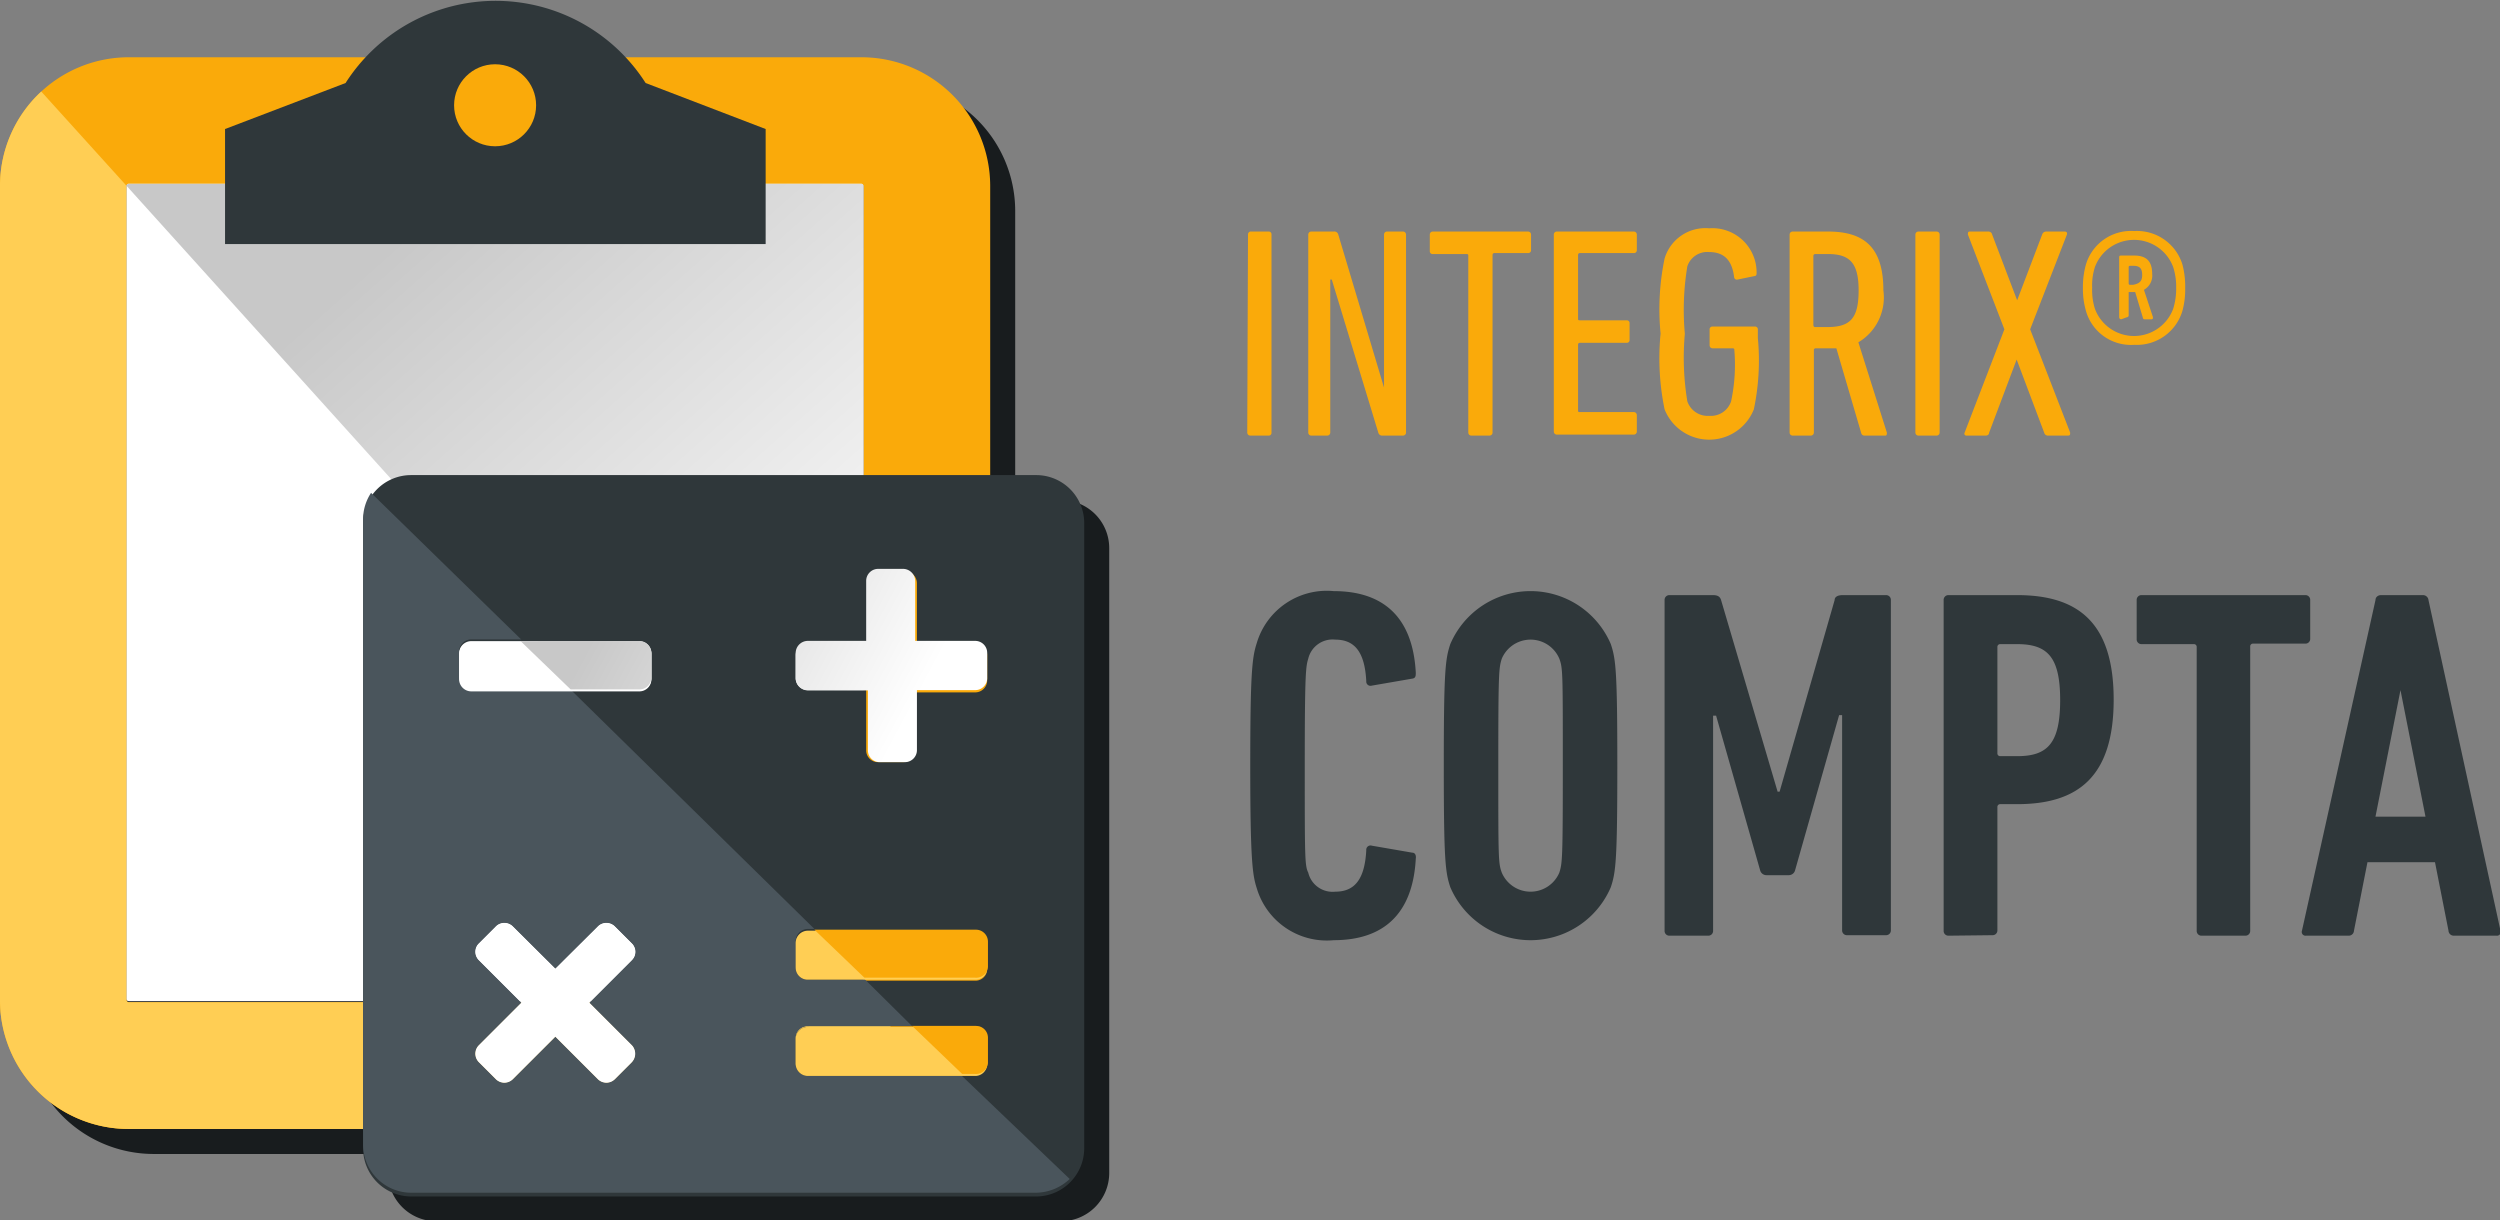 <svg xmlns="http://www.w3.org/2000/svg" xmlns:xlink="http://www.w3.org/1999/xlink" viewBox="0 0 99.98 48.8"><rect x="0" y="0" width="99.98" height="48.8" fill="#808080" stroke="none"/><defs><style>.cls-1{fill:#181c1e;}.cls-2{fill:#faaa0a;}.cls-3{fill:#2f373a;}.cls-4{fill:none;}.cls-5{fill:#ffce54;}.cls-6{fill:#fff;}.cls-7{fill:url(#Dégradé_sans_nom_7);}.cls-8{fill:#4a555c;}.cls-9{fill:url(#Dégradé_sans_nom_7-2);}.cls-10{fill:url(#Dégradé_sans_nom_7-3);}</style><linearGradient id="Dégradé_sans_nom_7" x1="37.17" y1="27.01" x2="19.17" y2="6.71" gradientUnits="userSpaceOnUse"><stop offset="0" stop-color="#fff"/><stop offset="1" stop-color="#c8c8c8"/></linearGradient><linearGradient id="Dégradé_sans_nom_7-2" x1="37.01" y1="27.37" x2="25.87" y2="21.42" xlink:href="#Dégradé_sans_nom_7"/><linearGradient id="Dégradé_sans_nom_7-3" x1="34.48" y1="32.11" x2="23.34" y2="26.17" xlink:href="#Dégradé_sans_nom_7"/></defs><g id="Calque_2" data-name="Calque 2"><g id="Couleur"><path class="cls-1" d="M42.44,20H40.6V8.43a5.15,5.15,0,0,0-5.15-5.14H26a7.07,7.07,0,0,0-10.42,0H6.14A5.15,5.15,0,0,0,1,8.43V41a5.15,5.15,0,0,0,5.14,5.15h9.38v.76a1.93,1.93,0,0,0,1.92,1.93h25a1.93,1.93,0,0,0,1.92-1.93v-25A1.92,1.92,0,0,0,42.44,20Z"/><path class="cls-2" d="M49.91,9.38A.12.12,0,0,1,50,9.26h.73a.11.11,0,0,1,.12.12V17.3a.11.11,0,0,1-.12.12H50a.12.12,0,0,1-.12-.12Z"/><path class="cls-2" d="M52.32,9.38a.12.12,0,0,1,.12-.12h.9a.16.16,0,0,1,.18.12l1.83,6.12h0V9.38a.12.12,0,0,1,.12-.12h.64a.12.12,0,0,1,.12.12V17.3a.12.12,0,0,1-.12.12H55.3a.16.16,0,0,1-.18-.12l-1.86-6.12H53.2V17.3a.12.12,0,0,1-.12.12h-.64a.12.12,0,0,1-.12-.12Z"/><path class="cls-2" d="M58.84,17.42a.12.12,0,0,1-.12-.12V10.24c0-.05,0-.08-.07-.08H57.3a.11.11,0,0,1-.12-.12V9.38a.12.12,0,0,1,.12-.12h3.81a.12.12,0,0,1,.12.12V10a.11.11,0,0,1-.12.12H59.76s-.07,0-.07.08V17.3a.12.12,0,0,1-.12.12Z"/><path class="cls-2" d="M62.14,9.38a.12.12,0,0,1,.12-.12h3.08a.12.12,0,0,1,.12.12V10a.11.11,0,0,1-.12.12H63.18s-.07,0-.07.08v2.54c0,.05,0,.07.07.07h1.87a.11.11,0,0,1,.12.12v.66a.11.11,0,0,1-.12.12H63.18s-.07,0-.07.07v2.63c0,.05,0,.07.07.07h2.16a.12.12,0,0,1,.12.12v.66a.12.12,0,0,1-.12.12H62.26a.12.12,0,0,1-.12-.12Z"/><path class="cls-2" d="M66.41,13.34a10,10,0,0,1,.16-3,1.7,1.7,0,0,1,1.78-1.21,1.77,1.77,0,0,1,1.9,1.77c0,.07,0,.13-.08.14l-.68.14a.11.11,0,0,1-.14-.1c-.08-.67-.4-1-1-1a.84.84,0,0,0-.87.57,10.71,10.71,0,0,0-.1,2.7,10.71,10.71,0,0,0,.1,2.7.86.86,0,0,0,.88.58.85.85,0,0,0,.87-.58A7,7,0,0,0,69.36,14a.06.06,0,0,0-.07-.07h-.8a.12.12,0,0,1-.12-.12v-.63a.11.11,0,0,1,.12-.12h1.69a.11.11,0,0,1,.12.12v.34a9.49,9.49,0,0,1-.16,2.85,1.92,1.92,0,0,1-3.57,0A10.1,10.1,0,0,1,66.41,13.34Z"/><path class="cls-2" d="M74.57,17.42a.13.13,0,0,1-.13-.08l-1-3.41h-.83s-.07,0-.07.07V17.3a.12.12,0,0,1-.12.12h-.73a.12.12,0,0,1-.12-.12V9.38a.12.12,0,0,1,.12-.12h1.42c1.44,0,2.21.63,2.21,2.35a2.09,2.09,0,0,1-1,2.08l1.14,3.61c0,.06,0,.12-.06.12Zm-.24-5.81c0-1.1-.36-1.45-1.22-1.45h-.52s-.07,0-.07.08V13s0,.08.07.08h.52C74,13.07,74.33,12.73,74.33,11.61Z"/><path class="cls-2" d="M76.6,9.38a.12.12,0,0,1,.12-.12h.73a.12.12,0,0,1,.12.12V17.3a.12.12,0,0,1-.12.12h-.73a.12.12,0,0,1-.12-.12Z"/><path class="cls-2" d="M81.89,17.42a.15.15,0,0,1-.14-.12l-1.1-2.92h0l-1.1,2.92c0,.07-.06.12-.13.12h-.77a.08.08,0,0,1-.08-.12l1.59-4.13L78.7,9.38c0-.07,0-.12.08-.12h.75a.15.15,0,0,1,.14.12l1,2.63h0l1-2.63a.17.17,0,0,1,.15-.12h.75c.08,0,.11.05.09.12l-1.47,3.79,1.6,4.13c0,.07,0,.12-.08.12Z"/><path class="cls-2" d="M83.42,12.43a3.19,3.19,0,0,1-.12-.92,3.32,3.32,0,0,1,.12-.93,1.88,1.88,0,0,1,1.93-1.34,1.9,1.9,0,0,1,1.93,1.34,3.4,3.4,0,0,1,.11.93,3.26,3.26,0,0,1-.11.92,1.9,1.9,0,0,1-1.93,1.36A1.87,1.87,0,0,1,83.42,12.43Zm3.49-.08a2.73,2.73,0,0,0,.12-.84,2.61,2.61,0,0,0-.12-.83,1.67,1.67,0,0,0-3.13,0,2.39,2.39,0,0,0-.11.83,2.5,2.5,0,0,0,.11.84,1.67,1.67,0,0,0,3.13,0Zm-2.08.42s-.08,0-.08-.09V10.31c0-.06,0-.09.08-.09h.52c.48,0,.72.22.72.73a.65.65,0,0,1-.33.64l.36,1.09c0,.06,0,.09-.07.09h-.24c-.06,0-.08,0-.1-.09l-.3-1h-.21s-.05,0-.05,0v.92a.08.08,0,0,1-.08.09ZM85.67,11c0-.28-.11-.37-.36-.37h-.13s-.05,0-.05.05v.66s0,.05.05.05h.13C85.56,11.34,85.67,11.25,85.67,11Z"/><path class="cls-3" d="M50,30.62c0-3.78.08-4.34.26-4.9a2.92,2.92,0,0,1,3.08-2.08c1.94,0,3.16,1,3.28,3.26,0,.12,0,.22-.14.24l-1.62.28a.17.17,0,0,1-.22-.18c-.06-1.16-.46-1.66-1.24-1.66a1,1,0,0,0-1.08.76c-.1.32-.14.6-.14,4.28s0,4,.14,4.28a1,1,0,0,0,1.08.76c.78,0,1.18-.5,1.24-1.66a.17.17,0,0,1,.22-.18l1.62.28c.12,0,.16.12.14.24-.12,2.26-1.34,3.26-3.28,3.26a2.92,2.92,0,0,1-3.08-2.08C50.09,35,50,34.4,50,30.62Z"/><path class="cls-3" d="M58,35.48c-.2-.6-.26-1.08-.26-4.86s.06-4.26.26-4.86a3.49,3.49,0,0,1,6.42,0c.2.6.26,1.08.26,4.86s-.06,4.26-.26,4.86a3.49,3.49,0,0,1-6.42,0Zm4.36-.58c.12-.38.14-.54.14-4.28s0-3.9-.14-4.28a1.25,1.25,0,0,0-2.3,0c-.12.38-.14.54-.14,4.28s0,3.9.14,4.28a1.25,1.25,0,0,0,2.3,0Z"/><path class="cls-3" d="M66.57,24a.19.19,0,0,1,.2-.2h1.74c.18,0,.28.06.32.2l2.26,7.66h.08L73.37,24c0-.14.14-.2.32-.2h1.73a.19.19,0,0,1,.2.2v13.2a.19.19,0,0,1-.2.2H73.87a.19.19,0,0,1-.2-.2v-8.6h-.12L71.79,34.8a.26.26,0,0,1-.26.2h-.88a.26.26,0,0,1-.26-.2l-1.76-6.18h-.12v8.6a.19.19,0,0,1-.2.2H66.77a.19.19,0,0,1-.2-.2Z"/><path class="cls-3" d="M77.93,37.42a.19.19,0,0,1-.2-.2V24a.19.19,0,0,1,.2-.2h2.74c2.42,0,3.86,1.08,3.86,4.18s-1.44,4.18-3.86,4.18H80a.11.11,0,0,0-.12.12v4.92a.19.19,0,0,1-.2.2ZM82.39,28c0-1.72-.5-2.24-1.72-2.24H80a.11.11,0,0,0-.12.12v4.24a.11.11,0,0,0,.12.12h.68C81.89,30.24,82.39,29.72,82.39,28Z"/><path class="cls-3" d="M88.05,37.42a.19.19,0,0,1-.2-.2V25.88a.11.11,0,0,0-.12-.12H85.65a.19.19,0,0,1-.2-.2V24a.19.19,0,0,1,.2-.2h6.54a.19.19,0,0,1,.2.2v1.54a.19.19,0,0,1-.2.2H90.11a.11.11,0,0,0-.12.12V37.22a.19.19,0,0,1-.2.2Z"/><path class="cls-3" d="M95,24c0-.12.1-.2.22-.2h1.68a.22.22,0,0,1,.22.2L100,37.22a.15.15,0,0,1-.16.2h-1.7a.21.21,0,0,1-.22-.2l-.54-2.74h-2.7l-.54,2.74a.21.21,0,0,1-.22.2h-1.7a.15.15,0,0,1-.16-.2Zm2,8.66-1-5.06H96l-1,5.06Z"/><path class="cls-4" d="M34.45,7.35H5.14a.08.08,0,0,0-.07.07L34.53,39.86V7.43A.09.09,0,0,0,34.45,7.35Z"/><path class="cls-4" d="M5.06,7.43V40a.1.1,0,0,0,.08.08H34.45a.09.09,0,0,0,.08-.08v-.1L5.07,7.42Z"/><path class="cls-2" d="M34.45,2.29H5.14A5.15,5.15,0,0,0,0,7.43V40a5.15,5.15,0,0,0,5.14,5.15H34.45A5.17,5.17,0,0,0,39.6,40V7.43A5.15,5.15,0,0,0,34.45,2.29ZM34.53,40a.09.09,0,0,1-.08.08H5.14A.1.1,0,0,1,5.06,40V7.43h0a.08.08,0,0,1,.07-.07H34.45a.09.09,0,0,1,.08.08V40Z"/><path class="cls-5" d="M34.53,39.86V40a.09.09,0,0,1-.08.08H5.14A.1.1,0,0,1,5.06,40V7.43h0L1.65,3.66A5.14,5.14,0,0,0,0,7.43V40a5.15,5.15,0,0,0,5.14,5.15H34.45A5.12,5.12,0,0,0,38,43.68Z"/><rect class="cls-6" x="5.06" y="7.35" width="29.47" height="32.69" rx="0.08"/><path class="cls-7" d="M34.45,7.35H5.14a.1.1,0,0,0-.08.08L34.45,40a.09.09,0,0,0,.08-.08V7.43A.09.09,0,0,0,34.45,7.35Z"/><path class="cls-3" d="M25.82,3.32a7.12,7.12,0,0,0-12,0L9,5.16v4.6H30.62V5.16Z"/><circle class="cls-2" cx="19.8" cy="4.21" r="1.64"/><path class="cls-3" d="M41.44,19h-25a1.92,1.92,0,0,0-1.92,1.92v25a1.93,1.93,0,0,0,1.92,1.93h25a1.93,1.93,0,0,0,1.92-1.93v-25A1.92,1.92,0,0,0,41.44,19Zm-9.62,7.21a.49.49,0,0,1,.48-.49h2.41v-2.4a.48.48,0,0,1,.48-.48h1a.49.49,0,0,1,.48.48v2.4H39a.48.48,0,0,1,.48.49v1a.48.48,0,0,1-.48.48h-2.4V30a.48.48,0,0,1-.48.48h-1a.47.47,0,0,1-.48-.48v-2.4H32.3a.49.49,0,0,1-.48-.48Zm0,11.53a.49.49,0,0,1,.48-.48H39a.48.48,0,0,1,.48.48v1a.47.47,0,0,1-.48.48H32.3a.48.48,0,0,1-.48-.48ZM18.36,27.13v-1a.49.49,0,0,1,.48-.49h6.73a.48.48,0,0,1,.48.49v1a.48.48,0,0,1-.48.48H18.84A.49.49,0,0,1,18.36,27.13ZM25.27,41.8a.5.5,0,0,1,0,.68l-.68.68a.48.48,0,0,1-.68,0l-1.7-1.7-1.7,1.7a.48.48,0,0,1-.68,0l-.68-.68a.48.48,0,0,1,0-.68l1.7-1.7-1.7-1.7a.47.47,0,0,1,0-.67l.68-.68a.48.48,0,0,1,.68,0l1.7,1.69,1.7-1.69a.48.48,0,0,1,.68,0l.68.68a.47.47,0,0,1,0,.67l-1.7,1.7Zm7,1.19a.49.49,0,0,1-.48-.48v-1a.48.48,0,0,1,.48-.48H39a.47.47,0,0,1,.48.48v1A.48.48,0,0,1,39,43H32.3Z"/><path class="cls-8" d="M38.44,43H32.3a.49.49,0,0,1-.48-.48v-1a.48.48,0,0,1,.48-.48h4.18l-1.95-1.93H32.3a.48.48,0,0,1-.48-.48v-1a.49.49,0,0,1,.48-.48h.27l-9.79-9.61H18.84a.49.49,0,0,1-.48-.48v-1a.49.49,0,0,1,.48-.49h2l-6-5.86a1.92,1.92,0,0,0-.32,1.06v25a1.93,1.93,0,0,0,1.92,1.93h25a2,2,0,0,0,1.34-.55ZM25.27,41.8a.5.5,0,0,1,0,.68l-.68.68a.48.48,0,0,1-.68,0l-1.7-1.7-1.7,1.7a.48.48,0,0,1-.68,0l-.68-.68a.48.48,0,0,1,0-.68l1.7-1.7-1.7-1.7a.47.47,0,0,1,0-.67l.68-.68a.48.48,0,0,1,.68,0l1.7,1.69,1.7-1.69a.48.48,0,0,1,.68,0l.68.68a.47.47,0,0,1,0,.67l-1.7,1.7Z"/><path class="cls-9" d="M32.3,27.61h2.41V30a.47.47,0,0,0,.48.48h1a.48.48,0,0,0,.48-.48v-2.4H39a.48.48,0,0,0,.48-.48v-1a.48.48,0,0,0-.48-.49h-2.4v-2.4a.49.49,0,0,0-.48-.48h-1a.48.48,0,0,0-.48.48v2.4H32.3a.49.49,0,0,0-.48.49v1A.49.49,0,0,0,32.3,27.61Z"/><path class="cls-6" d="M25.27,37.73l-.68-.68a.48.48,0,0,0-.68,0l-1.7,1.69-1.7-1.69a.48.48,0,0,0-.68,0l-.68.68a.47.47,0,0,0,0,.67l1.7,1.7-1.7,1.7a.48.48,0,0,0,0,.68l.68.68a.48.48,0,0,0,.68,0l1.7-1.7,1.7,1.7a.48.48,0,0,0,.68,0l.68-.68a.5.5,0,0,0,0-.68l-1.7-1.7,1.7-1.7A.47.47,0,0,0,25.27,37.73Z"/><path class="cls-6" d="M25.57,25.68H18.84a.49.49,0,0,0-.48.49v1a.49.49,0,0,0,.48.48h6.73a.48.48,0,0,0,.48-.48v-1A.48.48,0,0,0,25.57,25.68Z"/><path class="cls-10" d="M26.05,27.13v-1a.48.48,0,0,0-.48-.49H20.82l2,1.93h2.79A.48.48,0,0,0,26.05,27.13Z"/><path class="cls-3" d="M39.51,42.51v-1a.47.47,0,0,0-.48-.48H36.48l2,1.92H39A.48.48,0,0,0,39.51,42.51Z"/><path class="cls-3" d="M32.3,41.07a.48.48,0,0,0-.48.48v1a.49.49,0,0,0,.48.48h6.14l-2-1.92Z"/><path class="cls-5" d="M39,41.07H32.3a.48.48,0,0,0-.48.48v1a.49.49,0,0,0,.48.48H39a.48.48,0,0,0,.48-.48v-1A.47.47,0,0,0,39,41.07Z"/><path class="cls-2" d="M39.51,42.51v-1a.47.47,0,0,0-.48-.48H36.48l2,1.92H39A.48.48,0,0,0,39.51,42.51Z"/><path class="cls-3" d="M39.51,38.66v-1a.48.48,0,0,0-.48-.48H32.57l2,1.92H39A.47.47,0,0,0,39.51,38.66Z"/><path class="cls-3" d="M32.3,37.22a.49.49,0,0,0-.48.48v1a.48.48,0,0,0,.48.48h2.23l-2-1.92Z"/><path class="cls-5" d="M39,37.22H32.3a.49.49,0,0,0-.48.48v1a.48.48,0,0,0,.48.48H39a.47.47,0,0,0,.48-.48v-1A.48.48,0,0,0,39,37.22Z"/><path class="cls-2" d="M39.51,38.66v-1a.48.48,0,0,0-.48-.48H32.57l2,1.92H39A.47.47,0,0,0,39.51,38.66Z"/></g></g></svg>